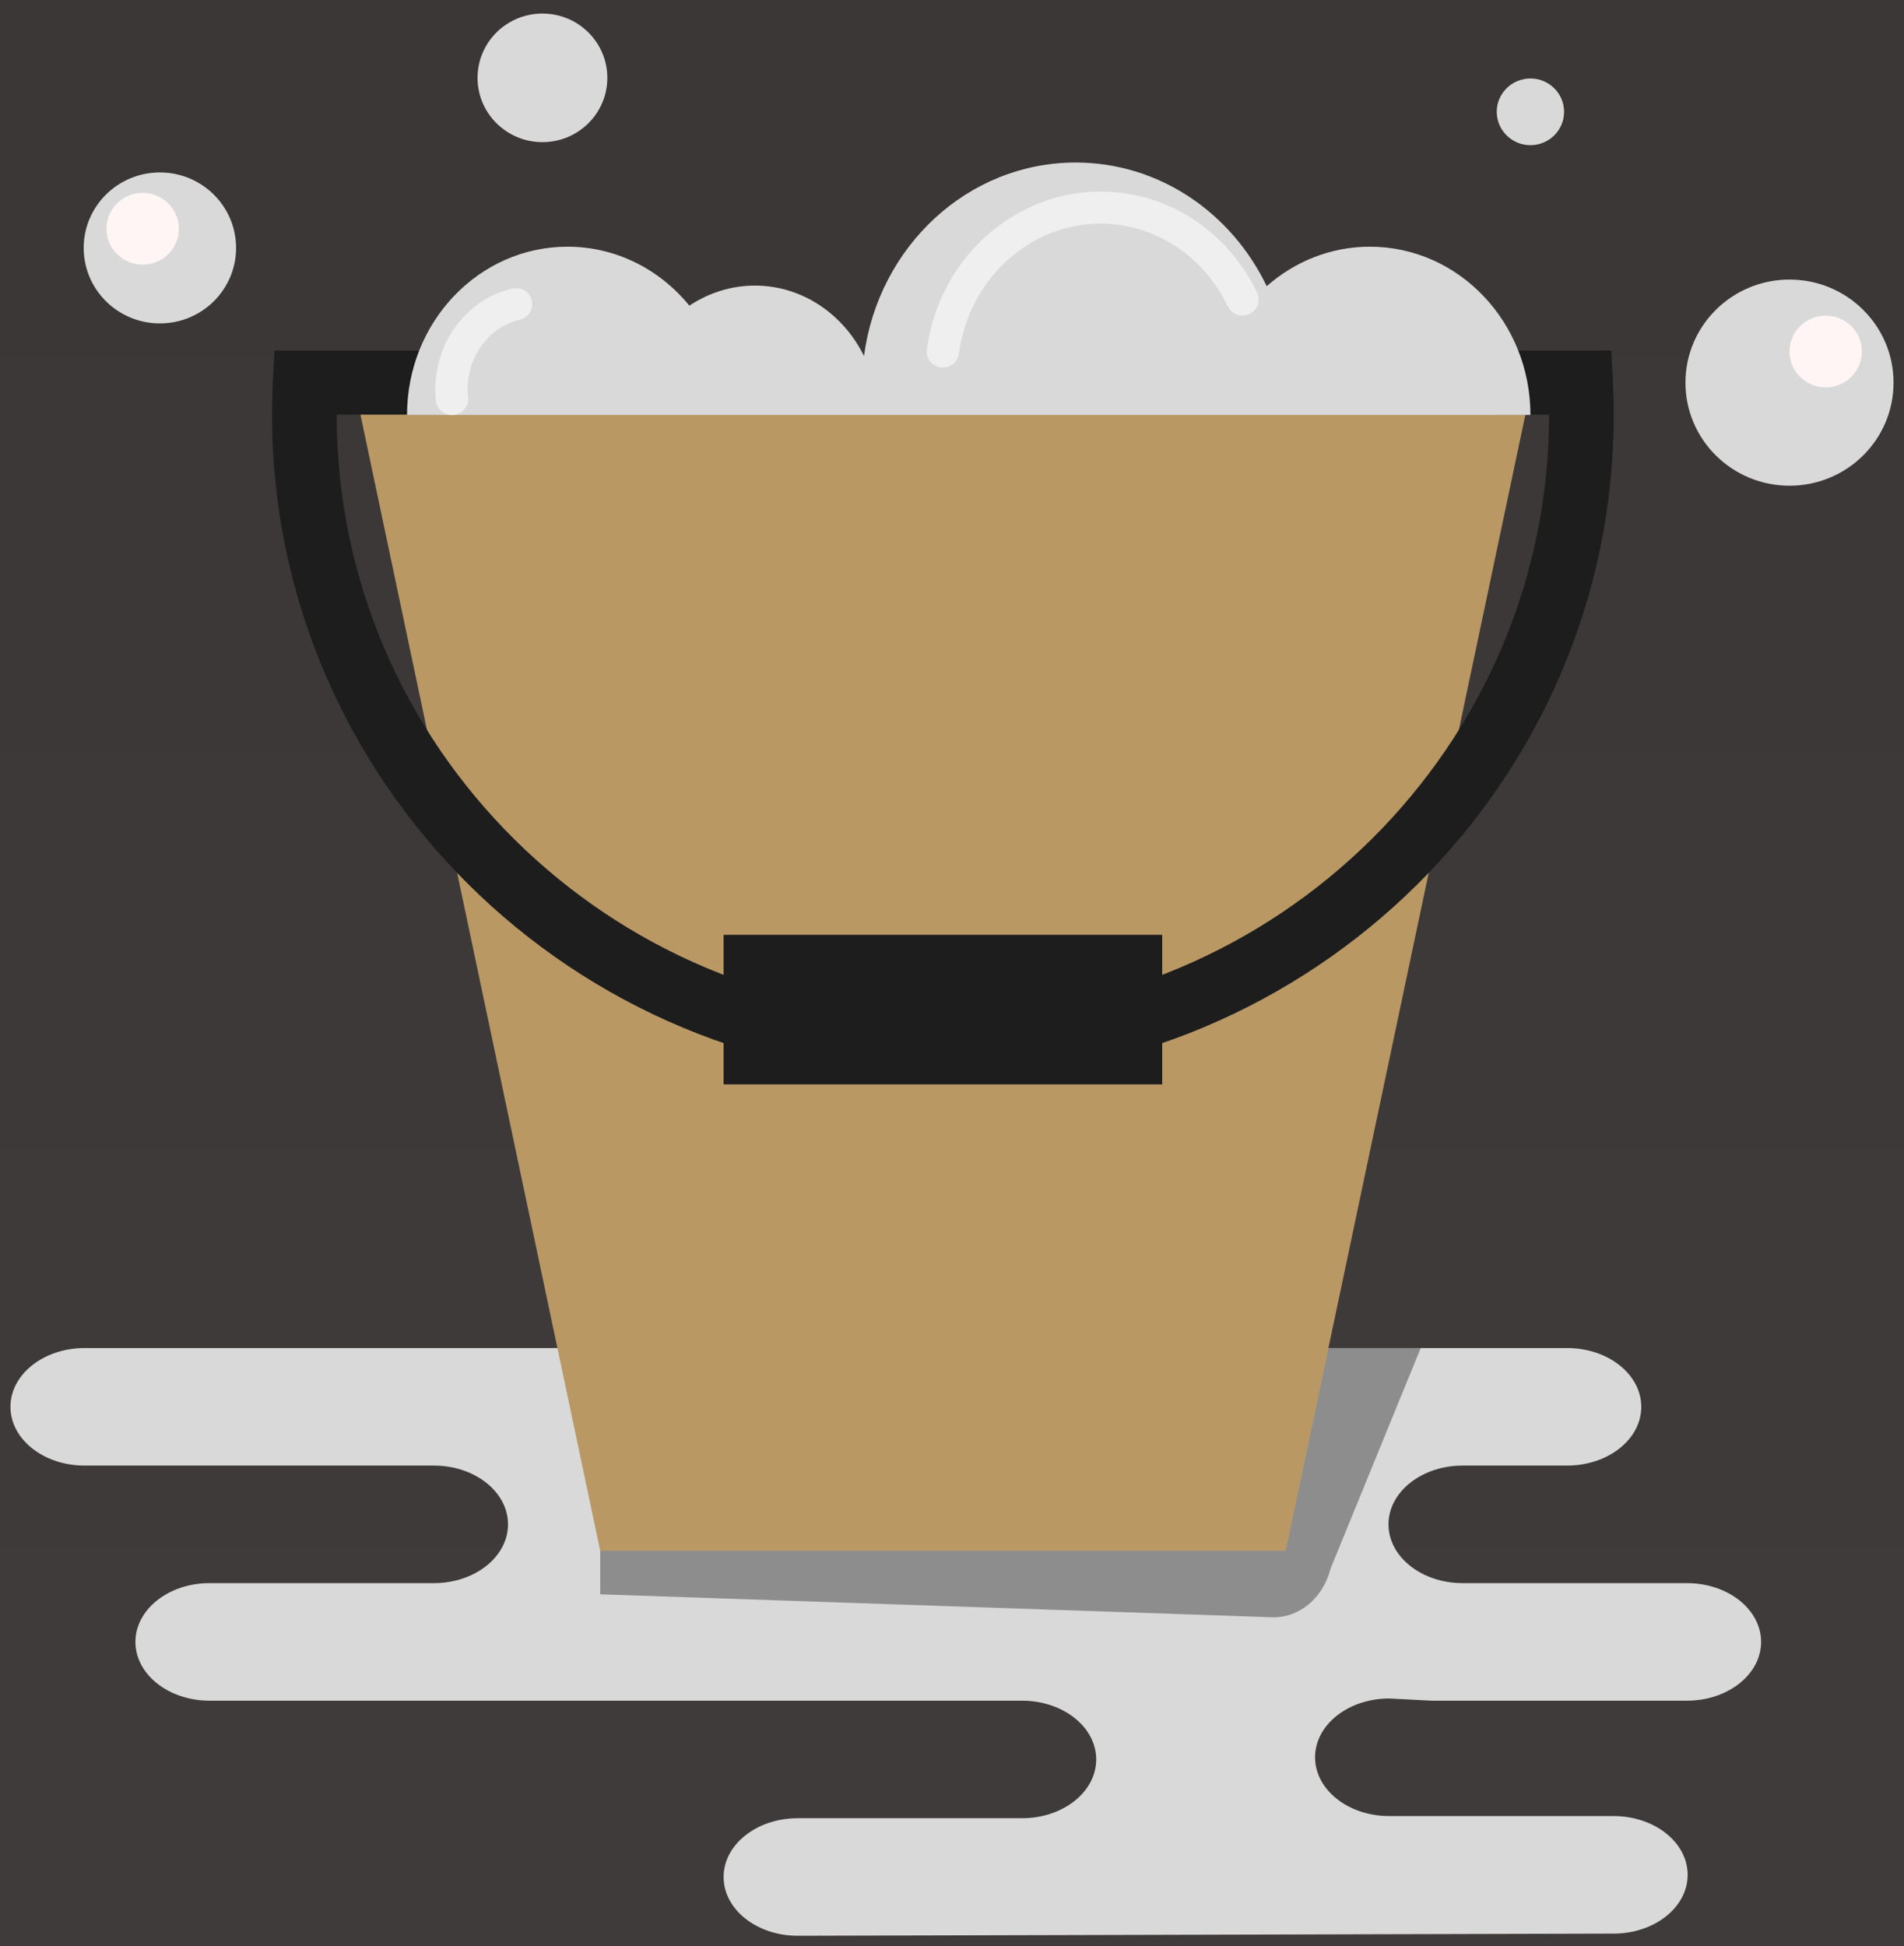<svg width="91" height="93" viewBox="0 0 91 93" fill="none" xmlns="http://www.w3.org/2000/svg">
<rect width="91" height="93" fill="#1E1E1E"/>
<g id="Frame 2" clip-path="url(#clip0_0_1)">
<rect width="1920" height="4880" transform="translate(-395 -1730)" fill="#363232"/>
<g id="background">
</g>
<g id="SERVI&#195;&#135;OS">
<g id="JANITORIAL">
<rect x="-205" y="-87" width="500" height="530" rx="35" fill="url(#paint0_linear_0_1)"/>
<g id="Frame 13">
<g id="group-155svg">
<path id="path-1_62_" d="M63.795 64.425H74.9C76.857 64.425 78.443 65.683 78.443 67.234C78.443 68.785 76.857 70.042 74.9 70.042H74.412H69.905C67.948 70.042 66.362 71.3 66.362 72.851C66.362 74.402 67.948 75.66 69.905 75.66H80.628C82.584 75.66 84.17 76.918 84.17 78.469C84.17 80.02 82.584 81.278 80.628 81.278H68.439L66.395 81.174C64.438 81.174 62.852 82.432 62.852 83.983C62.852 85.534 64.438 86.792 66.395 86.792H77.118C79.074 86.792 80.66 88.05 80.66 89.601C80.66 91.152 79.074 92.41 77.118 92.41L38.127 92.513C36.17 92.513 34.584 91.255 34.584 89.704C34.584 88.153 36.17 86.895 38.127 86.895H48.85C50.806 86.895 52.392 85.638 52.392 84.086C52.392 82.535 50.806 81.278 48.85 81.278H22.203H10.015C8.058 81.278 6.473 80.02 6.473 78.469C6.473 76.918 8.058 75.66 10.015 75.66H20.738C22.694 75.66 24.28 74.402 24.28 72.851C24.28 71.3 22.694 70.042 20.738 70.042H16.231H4.043C2.086 70.042 0.5 68.785 0.5 67.234C0.5 65.683 2.086 64.425 4.043 64.425H26.848H63.795Z" fill="#D9D9D9"/>
<path id="path-2_62_" d="M61.445 74.115H28.686L16.986 18.673H73.146L61.445 74.115Z" fill="#BA9864"/>
<path id="path-4_62_" d="M45.065 51.595C27.386 51.595 13.002 37.346 13.002 19.832C13.002 19.287 13.017 18.746 13.045 18.208L13.119 16.755H20.932V19.817H16.093C16.093 19.823 16.093 19.827 16.093 19.832C16.093 35.657 29.09 48.533 45.065 48.533C61.041 48.533 74.037 35.657 74.037 19.832C74.037 19.827 74.037 19.823 74.037 19.817H71.537V16.755H77.014L77.087 18.21C77.114 18.748 77.128 19.288 77.128 19.832C77.128 37.346 62.745 51.595 45.065 51.595Z" fill="#1D1D1D"/>
<path id="path-5_62_" d="M55.547 51.823H34.584V44.676H55.547V51.823Z" fill="#1D1D1D"/>
<path id="path-6_61_" d="M65.475 11.79C63.596 11.79 61.876 12.501 60.542 13.677C58.859 10.176 55.408 7.768 51.413 7.768C46.243 7.768 41.981 11.794 41.294 17.016C40.315 15.025 38.356 13.649 36.073 13.649C34.922 13.649 33.855 14.009 32.948 14.607C31.541 12.885 29.456 11.79 27.124 11.79C22.888 11.79 19.454 15.39 19.454 19.831H73.146C73.146 15.39 69.711 11.79 65.475 11.79Z" fill="#D9D9D9"/>
<path id="path-7_61_" d="M45.066 17.566C45.033 17.566 44.999 17.564 44.966 17.559C44.542 17.505 44.243 17.12 44.3 16.702C44.865 12.399 48.431 9.156 52.593 9.156C55.78 9.156 58.649 11.007 60.082 13.988C60.265 14.37 60.102 14.826 59.716 15.008C59.329 15.19 58.869 15.028 58.686 14.646C57.513 12.204 55.178 10.687 52.593 10.687C49.205 10.687 46.298 13.357 45.831 16.9C45.781 17.285 45.449 17.566 45.066 17.566Z" fill="#EFEFEF"/>
<path id="path-8_60_" d="M21.604 19.834C21.214 19.834 20.88 19.544 20.836 19.151C20.565 16.656 22.131 14.35 24.481 13.787C24.897 13.688 25.314 13.94 25.414 14.351C25.514 14.763 25.259 15.176 24.845 15.276C23.247 15.658 22.184 17.254 22.373 18.988C22.419 19.408 22.112 19.784 21.688 19.83C21.659 19.833 21.631 19.834 21.604 19.834Z" fill="#EFEFEF"/>
<path id="path-9_57_" d="M90.5 18.287C90.5 21.008 88.274 23.213 85.528 23.213C82.782 23.213 80.555 21.008 80.555 18.287C80.555 15.566 82.782 13.361 85.528 13.361C88.274 13.361 90.5 15.566 90.5 18.287Z" fill="#D9D9D9"/>
<path id="path-10_52_" d="M11.283 11.849C11.283 13.841 9.653 15.456 7.642 15.456C5.631 15.456 4 13.841 4 11.849C4 9.857 5.631 8.241 7.642 8.241C9.653 8.241 11.283 9.857 11.283 11.849Z" fill="#D9D9D9"/>
<path id="path-11_44_" d="M8.549 10.933C8.549 11.88 7.775 12.648 6.819 12.648C5.863 12.648 5.088 11.88 5.088 10.933C5.088 9.986 5.863 9.219 6.819 9.219C7.775 9.219 8.549 9.986 8.549 10.933Z" fill="#FFF5F5"/>
<path id="path-12_37_" d="M88.989 16.8C88.989 17.748 88.214 18.515 87.258 18.515C86.302 18.515 85.528 17.748 85.528 16.8C85.528 15.854 86.302 15.086 87.258 15.086C88.214 15.086 88.989 15.854 88.989 16.8Z" fill="#FFF5F5"/>
<path id="path-13_31_" d="M29.027 3.721C29.027 5.417 27.639 6.793 25.926 6.793C24.213 6.793 22.824 5.417 22.824 3.721C22.824 2.023 24.213 0.648 25.926 0.648C27.639 0.648 29.027 2.023 29.027 3.721Z" fill="#D9D9D9"/>
<path id="path-14_26_" d="M74.754 5.344C74.754 6.224 74.034 6.938 73.146 6.938C72.257 6.938 71.536 6.224 71.536 5.344C71.536 4.464 72.257 3.751 73.146 3.751C74.034 3.751 74.754 4.464 74.754 5.344Z" fill="#D9D9D9"/>
<path id="path-15_24_" opacity="0.35" d="M63.49 64.425L61.445 74.115H28.686V76.194L60.792 77.291C62.083 77.335 63.235 76.38 63.592 74.97L67.902 64.425H63.49Z" fill="#010101"/>
</g>
</g>
</g>
</g>
</g>
<defs>
<linearGradient id="paint0_linear_0_1" x1="45" y1="-87" x2="45" y2="443" gradientUnits="userSpaceOnUse">
<stop stop-color="#363232"/>
<stop offset="1" stop-color="#544E4E"/>
</linearGradient>
<clipPath id="clip0_0_1">
<rect width="1920" height="4880" fill="white" transform="translate(-395 -1730)"/>
</clipPath>
</defs>
</svg>
